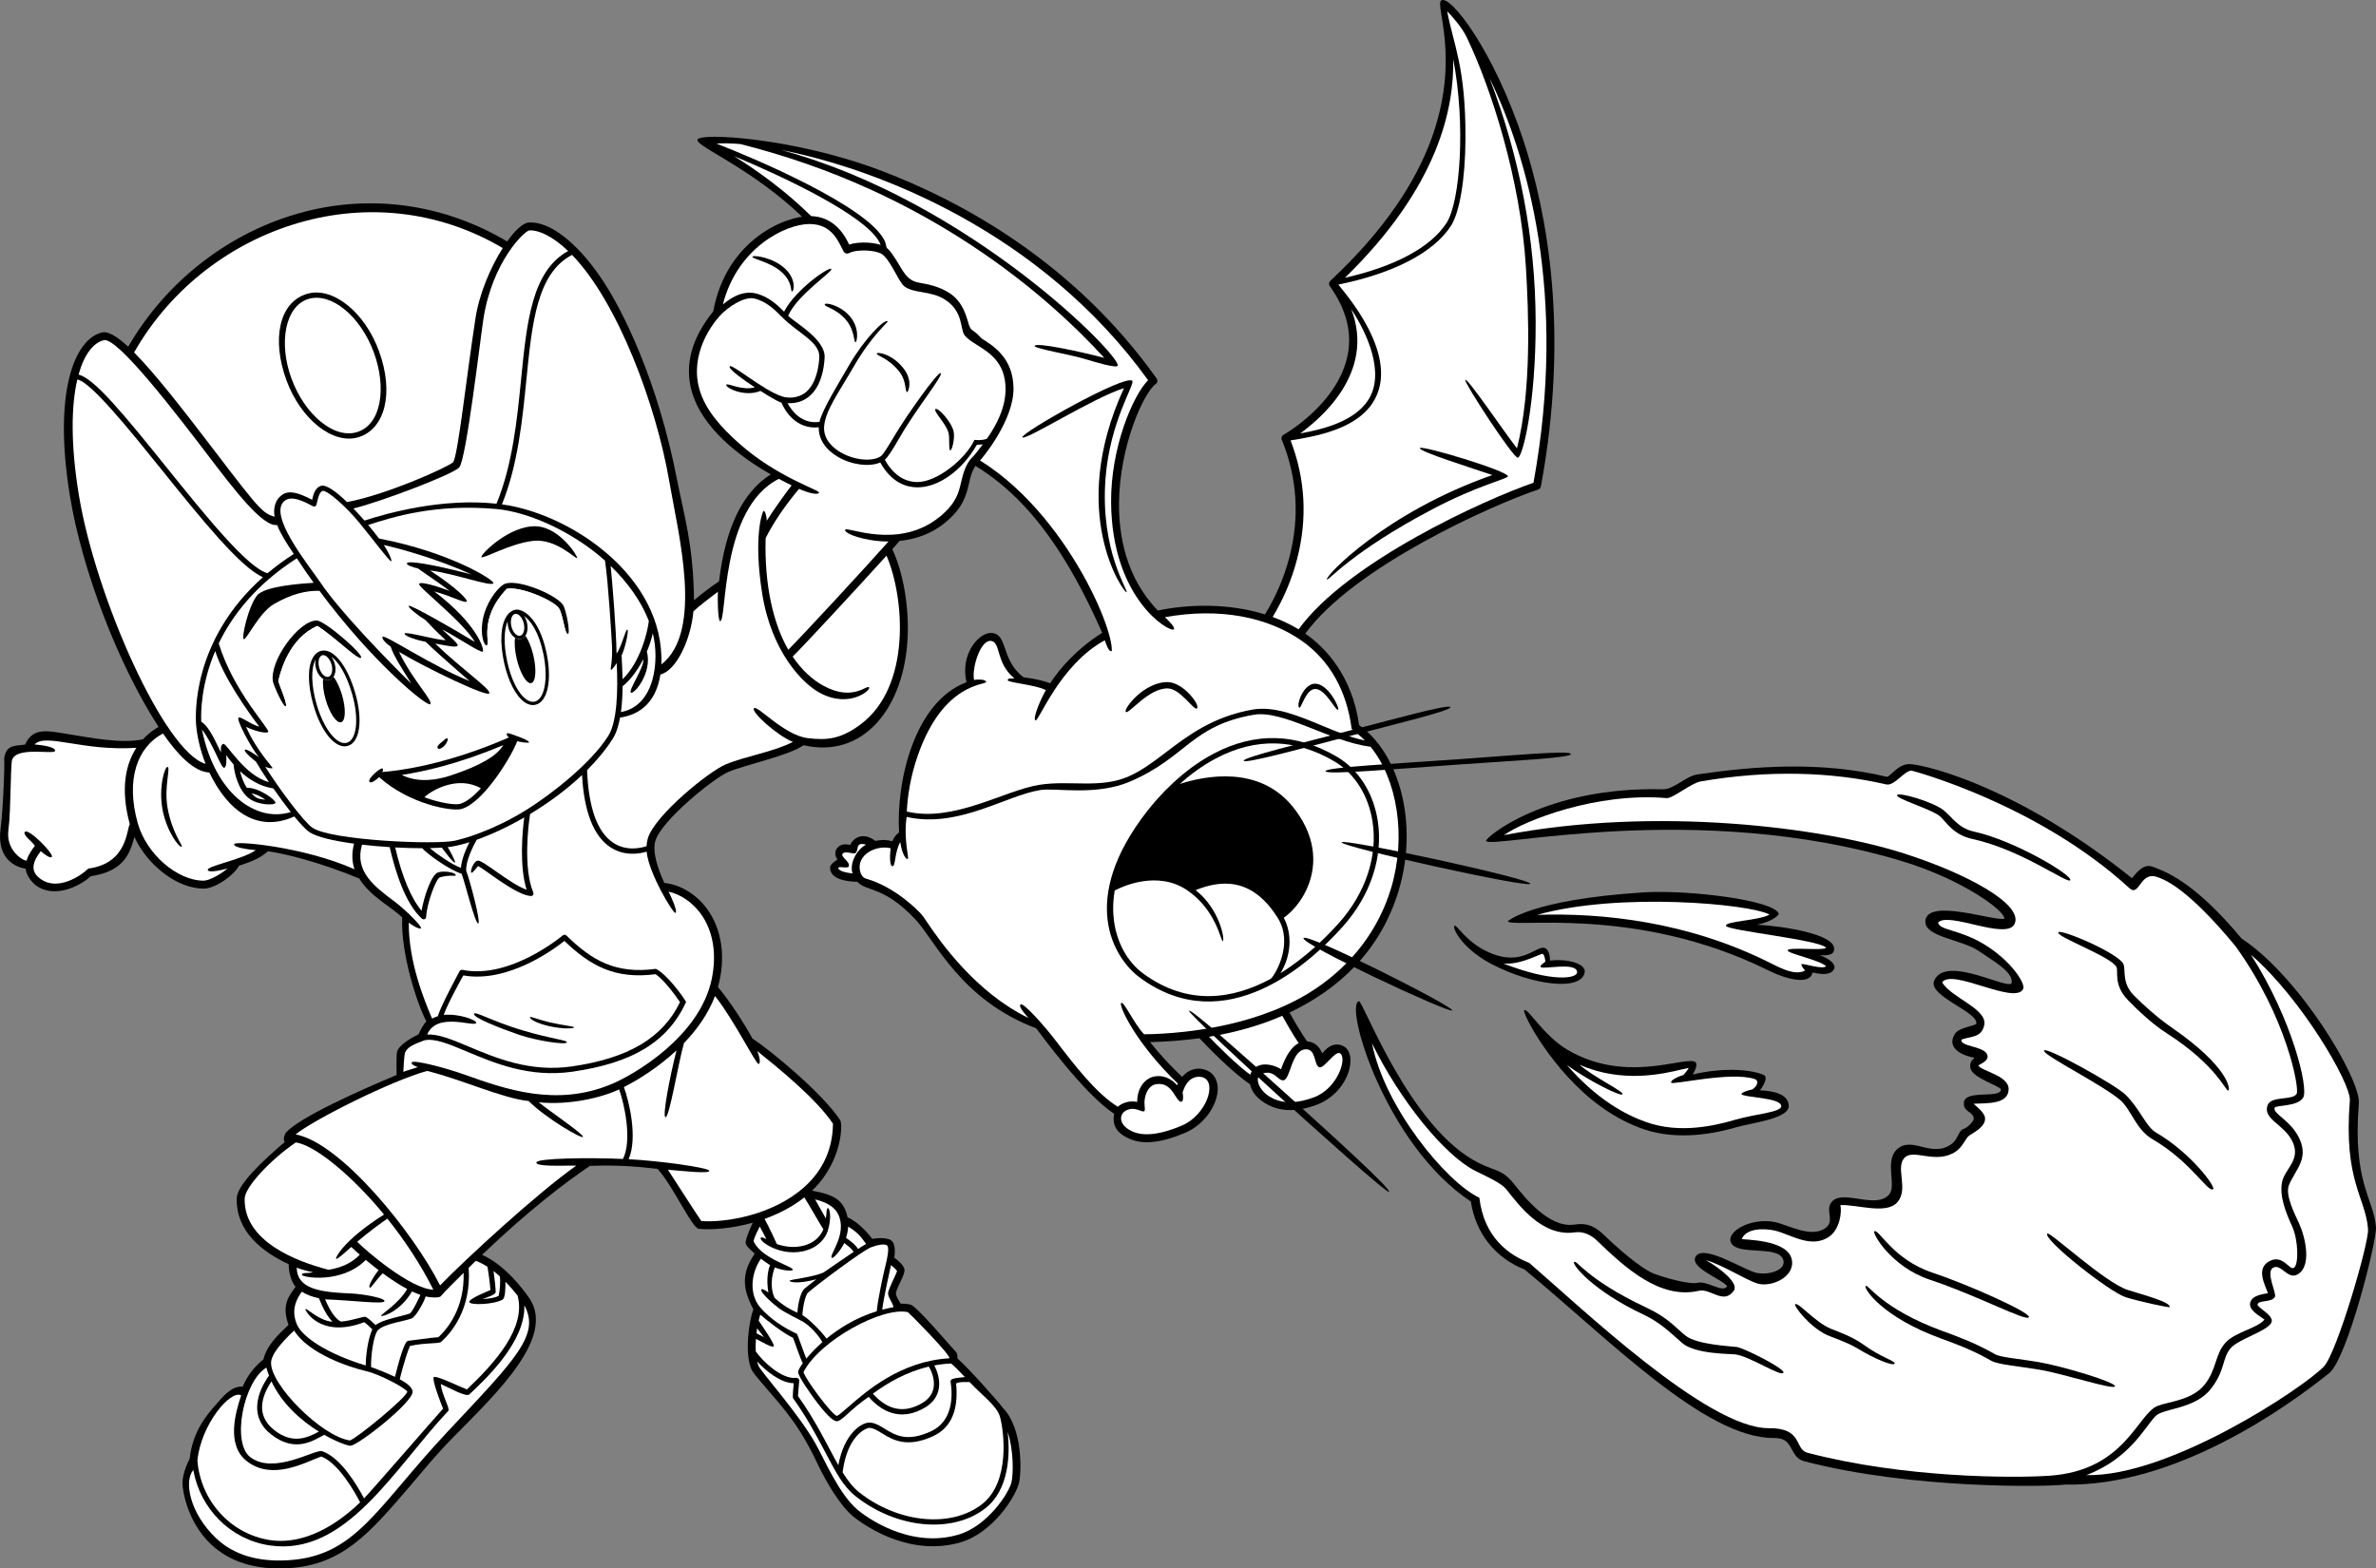 <?xml version="1.0" encoding="utf-8"?>
<!-- Generator: Adobe Illustrator 20.1.0, SVG Export Plug-In . SVG Version: 6.00 Build 0)  -->
<svg version="1.1" id="artwork" xmlns="http://www.w3.org/2000/svg" xmlns:xlink="http://www.w3.org/1999/xlink" x="0px" y="0px"
	 viewBox="0 0 728.796 481.148" style="enable-background:new 0 0 728.796 481.148;" xml:space="preserve">
<rect x="0" y="0" width="728.796" height="481.148" fill="#808080" stroke="none"/>
<g>
	<path d="M728.789,376.459c-0.668-8.813-7.22-13.5-5.255-37.975
		c0.601-7.488-18.187-38.885-35.962-50.567c-15.14-18.233-24.159-20.75-27.093-21.975
		c-2.477-1.035-4.484,0.809-6.522,3.466c-34.188-27.387-61.873-34.495-67.882-34.992
		c-3.688-0.305-5.907,3.53-7.279,3.892c-20.539-4.935-41.263-3.235-58.157-0.734
		c-3.688,0.546-7.131,4.643-10.675,4.556c-35.921-0.887-54.355,14.799-54.139,15.811
		c0.61,2.834,64.599-12.874,127.788,6.289c17.641,5.352,31.172,14.839,31.205,17.585
		c-3.066,0.903-23.656-6.468-24.248,0.706c-0.405,4.917,11.199,5.642,16.388,9.219
		c4.583,3.159,10.424,6.35,10.104,9.622c-0.156,3.062-20.252-8.875-23.798-0.503
		c-1.974,4.661,13.63,9.616,12.931,13.145c-0.223,0.758-5.257,1.056-6.565,3.152
		c-2.927,4.686,3.05,6.878,6.059,7.332c-0.9,0.666-1.704,1.722-1.238,3.375
		c0.832,2.954,9.324,5.375,9.294,6.371c-0.089,2.936-11.145-0.159-11.368,4.093
		c-0.153,2.892,2.923,2.592,3.044,4.893c0.029,0.542-1.741,2.718-3.217,3.14
		c-1.477,0.42-1.546,3.213-3.817,4.743c-6.195,4.172-11.997-2.854-16.603,1.557
		c-3.773,3.611,0.026,11.026-2.328,13.768c-3.896,4.539-13.678-1.374-17.279,1.923
		c-2.819,2.582,0.933,6.09-2.263,8.386c-4.355,3.126-11.206-0.883-15.375-1.811
		c-6.913-1.538-14.642,2.528-13.717,5.899c1.284,4.687,14.463,0.911,16.122,5.532
		c1.172,3.268-4.463,4.921-8.228,4.102c-3.765-0.819-16.779-9.333-18.726-4.74
		c-1.41,3.325,8.225,6.668,9.795,8.859c-0.73,1.008-1.795,0.831-4.546-0.202
		c-1.624-0.609-3.158-1.184-4.624-0.842c-1.798,0.42-7.469-0.753-12.913-2.668
		c-4.753-1.673-13.397-9.777-15.934-12.222c-4.144-3.994-7.335-3.13-9.332-2.932
		c-7.539,0.751-14.812-8.468-17.89-12.332c-3.759-4.718-5.477-3.924-10.805-6.541
		c-21.343-10.487-35.681-50.008-36.919-49.713c-4.575,1.089,8.031,44.001,34.338,61.471
		c1.468,9.69,7.418,17.246,16.479,20.845c25.423,20.957,55.375,51.862,76.421,51.676
		c3.648-0.032,4.487,1.522,5.55,3.491c0.782,1.446,1.668,3.085,3.72,3.622
		c32.956,8.622,74.46,7.899,80.115,7.186c33.904,0.601,67.896-23.677,80.949-34.155
		C720.022,416.75,729.098,380.527,728.789,376.459z"/>
	<path style="fill:#FFFFFF;" d="M554.444,445.666c-4.172-1.09-1.254-7.648-11.882-7.554
		c-18.797,0.165-57.824-37.236-73.499-50.703c-6.209-2.421-13.863-7.764-15.292-19.973
		c-10.299-4.883-29.169-27.967-32.922-47.36c8.534,17.438,22.308,34.503,31.801,39.168
		c3.698,1.817,7.895,3.716,9.421,5.631c3.791,4.759,10.91,14.621,21.017,13.165
		c1.152-0.167,3.884-0.236,6.759,2.535c8.536,8.224,19.307,18.179,31.274,15.384
		c3.56-0.832,7.631,4.44,10.718-0.062c1.567-2.287-4.252-6.898-8.563-9.332
		c4.97,1.382,12.268,6.121,15.861,7.186c4.045,1.2,11.434-1.909,10.493-7.23
		c-1.146-6.478-15.027-6.121-15.359-6.451c1.31-3.243,6.573-3.362,10.065-2.585
		c4.736,1.055,11.281,5.789,16.841,1.797c3.119-2.239,3.842-7.436,3.328-9.595
		c5.029-0.292,14.245,3.099,17.581-1.003c3.381-4.16-0.791-10.474,2.095-13.522
		c2.765-2.92,9.643,2.18,15.732-1.921c2.173-1.462,2.926-4.034,4.133-4.901
		c1.208-0.867,4.979-2.632,4.837-5.303c-0.091-1.706-2.644-3.632-3.524-4.444
		c4.268-0.207,10.617,0.21,10.755-4.402c0.131-4.298-8.36-5.545-9.291-7.359
		c1.427-0.8,3.581-1.814,2.585-3.57c-1.362-2.404-8.244-2.212-7.781-4.35
		c2.689-1.041,6.126-0.451,6.991-4.397c1.099-5.016-9.774-8.205-12.911-13.134
		c2.92-4.501,22.306,7.034,24.863,1.996c0.809-1.595-3.657-8.705-12.104-13.777
		c-7.463-4.481-13.582-4.207-14-6.574c3.113-3.56,21.166,5.668,23.502,0.333
		c2.584-5.907-14.218-15.238-34.007-21.568c-25.01-8.002-75.823-14.555-122.653-5.603
		c6.398-4.509,28.34-13.176,49.921-11.359c1.823,0.154,7.55-4.613,10.364-5.101
		c20.766-3.605,40.393-2.954,56.959,0.9c2.526,0.587,5.644-4.337,7.803-4.224
		c0.365,0.047,38.616,10.211,66.789,36.034c3.082,2.825,3.254-5.047,8.282-3.475
		c2.729,0.852,9.661,3.635,24.242,21.249c15.86,22.01,19.667,43.688,18.8,45.3
		c-1.178,2.188-7.887,0.519-8.944,3.573c-1.503,4.34,5.276,5.826,7.733,11.272
		c2.503,5.546-2.442,8.19-3.264,12.221c-0.892,4.369,1.159,9.401,3.11,13.686
		c1.873,4.114,2.088,11.886,0.428,12.698c-1.297,0.635-3.368-4.136-7.282-2.161
		c-4.455,2.249-1.493,7.278-0.603,9.89c-0.914,0.26-4.749,0.455-5.401,2.805
		c-0.529,1.899,1.295,3.279,4.349,5.299c-2.24,2.738-9.06,3.788-12.047,7.182
		c-3.128,3.555-2.632,8.073-6.247,12.688c-3.813,4.866-10.992,5.251-14.463,6.603
		c-6.233,2.428-9.919,19.852-33.212,21.429C617.188,453.472,583.947,453.386,554.444,445.666z"/>
	<path style="fill:#FFFFFF;" d="M712.853,419.145c-6.033,6.425-47.489,34-72.904,33.363
		c13.347-5.043,18.02-14.846,21.218-18.105c2.402-2.448,12.07-2.086,16.949-8.313
		c4.584-5.851,3.372-9.413,6.163-12.587c2.457-2.792,11.496-5.256,12.478-7.902
		c0.793-2.137-4.558-4.522-4.29-5.485c0.384-1.381,4.241-0.461,5.312-2.265
		c0.645-1.085-2.994-7.665-0.491-8.987c2.382-1.26,4.374,3.633,7.283,2.16
		c4.66-2.358,2.604-11.382,0.632-15.716c-1.267-2.783-4.393-8.778-3.091-11.819
		c2.075-4.844,6.017-7.942,3.247-14.082c-2.581-5.72-8.296-7.717-7.656-9.565
		c0.326-0.942,7.146-0.25,8.787-3.215c1.618-2.922-3.385-23.893-16.038-43.736
		c15.293,13.162,30.736,39.497,30.319,44.695c-1.986,24.726,4.843,29.677,5.585,39.449
		C726.681,381.291,716.794,414.947,712.853,419.145z"/>
	<path d="M605.522,255.115c-4.904-1.067-6.641-4.375-9.322-6.54
		c-3.201-2.583-13.948-5.745-14.31-4.639c-0.363,1.107,10.941,4.414,13.217,6.527
		c2.109,1.958,4.066,5.635,9.924,6.91c15.119,3.29,29.358,13.983,29.995,12.638
		C635.743,268.491,617.903,257.809,605.522,255.115z"/>
	<path d="M652.857,306.942c2.946,2.972,6.985,6.964,11.986,10.184
		c15.117,9.73,17.976,17.829,18.645,17.426c0.669-0.403,0.171-7.191-17.204-19.232
		c-4.832-3.348-8.936-7.127-11.787-10.004c-3.72-3.753-2.426-7.781-3.165-9.545
		c-1.392-3.318-19.469-11.013-19.989-9.743c-0.572,1.4,16.339,7.473,17.859,10.64
		C649.811,298.117,648.189,302.232,652.857,306.942z"/>
	<path d="M651.99,335.845c-3.132-3.085-24.394-14.887-25.01-13.582
		c-0.617,1.306,17.78,10.388,23.389,15.228c3.309,2.856,4.829,9.035,9.794,11.929
		c11.993,6.991,16.993,16.44,18.671,15.38c0.931-0.588-6.699-11.074-17.508-17.376
		C658.198,345.599,656.49,340.277,651.99,335.845z"/>
	<path d="M652.713,395.731c-7.113-2.244-24.087-18.151-24.752-17.319
		c-1.415,1.769,19.107,17.961,24.058,19.522c4.619,1.457,13.446,3.252,13.493,3.061
		C665.898,399.438,657.696,397.303,652.713,395.731z"/>
	<path d="M591.946,392.568c14.741,4.901,29.762,13.01,30.393,11.492
		c0.582-1.402-18.647-10.022-29.663-13.685c-12.051-4.006-16.482-13.592-17.754-12.653
		C574.201,378.255,580.05,388.612,591.946,392.568z"/>
	<path d="M648.732,425.267c0.359-1.214-15.999-6.173-23.547-7.455
		c-5.609-0.954-11.543-1.409-13.22-2.371c-5.982-3.432-11.278-5.359-15.949-7.062
		c-18.927-6.895-23.064-14.618-23.757-13.894c-0.71,0.744,5.077,9.548,22.966,16.064
		c4.809,1.752,9.782,3.562,15.589,6.896c2.035,1.168,8.571,1.68,14.891,2.753
		C633.145,421.462,648.371,426.48,648.732,425.267z"/>
	<path d="M571.607,412.499c-3.524-2.592-8.81-4.358-10.104-4.918
		c-5.04-2.18-9.971-8.304-10.889-7.46c-0.458,0.421,4.277,6.814,9.705,9.376
		c1.256,0.593,6.46,2.329,9.483,4.186c5.043,3.1,11.039,5.574,11.339,4.599
		C581.391,417.477,576.869,416.371,571.607,412.499z"/>
	<path d="M532.714,413.203c-1.536-0.219-12.24-0.668-15.704-3.475
		c-3.464-2.808-5.276-5.419-12.056-8.622c-18.569-8.764-21.354-14.879-22.148-13.941
		c-0.622,0.737,5.698,8.73,21.162,16.031c5.307,2.504,8.018,5.303,12.015,8.786
		c3.996,3.485,14.857,3.287,16.403,3.51c4.421,0.633,14.095,7.031,14.653,5.589
		C547.528,419.822,534.924,413.522,532.714,413.203z"/>
	<path d="M456.746,292.176c-7.079-3.137-9.822-8.542-10.588-8.198
		c-0.838,0.374,1.983,6.917,11.605,11.891c12.47,6.446,27.625,8.337,28.327,2.23
		c0.275-2.385-5.136-4.117-10.669-3.411c0.037-0.491-0.045-3.152-1.482-3.83
		C471.384,289.653,467.186,296.803,456.746,292.176z"/>
	<path style="fill:#FFFFFF;" d="M473.242,292.625c0.492,0.312,0.728,1.747,0.777,2.35
		c-0.412,0.444-1.828,1.167-1.428,1.675c0.67,0.853,10.637-1.625,11.156,1.414
		c0.372,2.168-7.569,3.406-22.638-2.517C466.301,296.172,472.751,292.315,473.242,292.625z"/>
	<path d="M545.604,280.281c-1.496-4.173-27.947-7.396-41.458-6.533
		c-34.989,2.238-41.616,8.975-41.636,8.776c0.252,2.524,38.837-5.176,79.744,15.09
		c6.174,3.06,13.014,4.528,13.714,0.696c3.756,0.922,5.993,0.522,6.651-1.208
		c0.525-1.377-1.509-3.02-4.431-4.08c3.962,0.301,4.546-0.893,4.367-2.289
		c-0.533-4.13-14.722-6.544-23.605-7.083C543.238,282.907,545.755,280.702,545.604,280.281z"/>
	<path style="fill:#FFFFFF;" d="M560.133,290.756c-1.066,0.939-11.511-0.301-11.79,0.74
		c-0.265,0.996,9.697,2.925,11.789,4.917c-1.152,1.112-7.264-1.034-7.557-0.636
		c-0.293,0.399,1.057,1.879,1.092,1.967c-2.952,1.515-6.886-0.433-10.373-2.193
		c-25.741-12.987-52.081-15.54-71.762-14.909c24.826-7.007,65.12-3.405,71.22-0.092
		c-2.983,1.844-13.712,2.012-13.335,3.466C529.794,285.473,558.37,288.311,560.133,290.756z"
		/>
	<path d="M490.956,339.426c4.905,3.542,9.442,5.688,13.251,6.983
		c10.671,3.628,22.123,1.23,28.553-0.657c4.448-1.306,16.072-2.545,15.913-6.553
		c-0.146-3.657-4.76-4.538-8.897-4.739c0.739-0.73,2.852-4.032,1.153-4.737
		c-5.607-2.327-15.771-1.701-21.729-0.07c0.357-0.639,2.191-3.718,0.28-4.086
		c-4.584-0.886-21.424,6.537-38.592-3.467c-7.424-4.326-12.23-12.971-13.332-12.214
		C466.656,310.503,476.129,328.719,490.956,339.426z"/>
	<path style="fill:#FFFFFF;" d="M515.882,328.057c0.747-0.177,1.559-0.37,2.079-0.461
		c-0.153,0.433-0.69,1.162-1.602,2.176c-1.041,0.252-4.112,1.538-3.749,2.348
		c0.363,0.809,18.259-3.504,25.546-1.128c1.577,0.514,0.839,2.322-0.775,3.26
		c-1.368,0.183-3.434,1.04-3.206,1.4c0.67,1.062,12.083,1.001,12.189,3.638
		c0.078,1.95-7.782,2.378-14.07,4.199c-6.288,1.822-16.972,4.396-27.345,0.732
		c-6.486-2.29-15.262-7.051-24.323-17.508c6.541,4.766,16.56,9.799,17.058,8.97
		c0.498-0.829-8.939-5.292-13.184-9.057C497.615,332.4,510.173,329.417,515.882,328.057z"/>
</g>
<g>
	<path d="M467.224,42.905c-9.112-27.642-22.429-44.63-25.153-42.766
		c-2.041,1.396,6.131,17.933-3.194,42.945c-4.652,12.476-13.755,27.135-30.84,43.077
		c-0.447,0.416-0.515,1.1-0.158,1.596c5.306,7.394,7.072,14.878,5.25,22.246
		c-3.563,14.416-19.231,23.267-19.386,23.344c-0.568,0.285-0.822,0.958-0.581,1.546
		c4.738,11.601,5.529,23.708,2.351,35.986c-1.587,6.13-4.112,12.044-7.508,17.595
		c-11.203-3.476-23.445-3.162-32.853-1.188c-9.913-10.203-12.03-23.343-11.915-33.13
		c0.203-17.377,7.509-33.644,11.262-36.355c0.541-0.392,0.666-1.145,0.279-1.689
		c-25.449-35.81-59.963-54.422-84.436-63.73c-26.588-10.112-55.874-11.816-56.415-9.522
		c-0.738,3.135,37.601,16.003,53.213,54.033c0.164,0.397,0.526,0.68,0.953,0.74
		c4.128,0.59,15.073,2.516,22.41,11.883c7.74,9.881-5.753,26.752-4.215,27.297
		c21.599,7.661,37.266,24.328,51.78,57.307c-7.533,4.751-12.85,10.686-15.97,15.486
		c-2.157-0.888-5.33-1.459-8.146-1.844c-7.17-5.358-4.63-13.694-10.137-13.59
		c-3.753,0.071-9.36,6.632-7.361,15.11c-15.976,5.948-21.643,30.461-20.677,46.068
		c-0.975,0.69-1.635,1.649-2.082,2.696c-1.664-0.473-3.459-0.501-5.201-0.084
		c-2.479-1.93-4.45-1.534-5.428-1.103c-1.02,0.45-1.847,1.325-2.287,2.343
		c-1.351-0.322-3.076-0.409-4.113,1.108c-0.815,1.19-0.408,2.42,0.197,3.45
		c-0.419,0.072-2.176,1.427-2.228,2.142c-0.154,2.109,1.308,4.387,8.338,4.608
		c2.872,3.117,8.02,1.132,17.842,11.568c5.928,6.298,13.858,24.669,37.013,33.368
		c1.247,1.576,14.607,20.117,23.928,26.228c-0.855,4.253,1.666,6.445,5.06,7.826
		c4.083,1.664,9.702,0.991,16.699-2.001c6.419-2.744,10.125-9.144,10.001-13.747
		c-0.074-2.689-1.404-4.702-3.65-5.521c-2.94-1.072-5.648,0.119-7.253,2.105
		c-1.909-1.745-5.949-5.736-9.846-10.659c5.277-0.129,10.327-0.527,15.144-1.191
		c2.213,2.38,10.4,10.82,15.493,14.09c0.475,2.072,1.87,4.477,5.732,6.446
		c2.819,1.437,7.684,2.575,14.85-0.169c6.385-2.444,9.983-8.403,10.236-13.027
		c0.129-2.353-0.651-4.143-2.141-4.909c-1.632-0.84-3.977-0.994-6.511,2.229
		c-0.8-2.004-2.315-3.545-4.597-3.681c-1.421-1.818-4.193-6.598-5.442-8.859
		c15.016-7.101,27.889-18.877,33.472-37.39c2.972-9.854,3.266-20.528,0.827-30.057
		c-2.332-9.113-6.924-16.44-12.953-20.719c-2.135-15.304-10.528-23.954-16.506-28.066
		c14.856-20.49,57.396-39.523,71.452-44.21c0.419-0.139,0.73-0.496,0.811-0.931
		C481.455,101.675,474.561,65.161,467.224,42.905z"/>
	<g>
		<path style="fill:#FFFFFF;" d="M445.746,18.106c3.854,19.99,2.171,43.786-2.063,50.314
			c-4.814,7.423-15.811,13.333-31.136,16.789C441.219,57.247,446.057,33.243,445.746,18.106z"/>
		<path style="fill:#FFFFFF;" d="M414.486,94.873c4.936,7.435,10.521,19.845,5.102,27.974
			c-4.262,6.392-13.526,8.81-20.763,10.112C404.296,128.961,422.105,114.679,414.486,94.873z"
			/>
		<path style="fill:#FFFFFF;" d="M225.167,47.913c14.332,5.94,40.456,18.117,44.666,26.538
			c1.427,2.854,1.171,14.569-1.214,19.746C258.972,72.317,239.849,57.022,225.167,47.913z"/>
		<path style="fill:#FFFFFF;" d="M292.329,107.916c-5.979-6.834-13.366-10.057-18.7-11.571
			c8.424,0.741,25,3.542,27.138,10.385c2.065,6.609-3.173,15.736-8.109,22.211
			C295.342,122.481,297.345,113.648,292.329,107.916z"/>
		<path style="fill:#FFFFFF;" d="M257.066,266.202c0.688-0.529,2.935,0.28,3.239-0.378
			c0.715-1.547-3.094-3.179-1.637-4.142c0.939-0.621,3.116,0.396,3.673,0.042
			c1.274-0.811-0.244-3.574,3.284-2.628c-3.066,1.758-5.064,5.823-4.129,8.855
			C259.466,267.667,257.333,267.295,257.066,266.202z"/>
		<path style="fill:#FFFFFF;" d="M369.029,330.515c4.391,1.601,0.921,11.59-6.475,14.751
			c-7.945,3.397-12.448,2.954-14.828,1.985c-4.702-1.915-4.465-5.225-2.681-6.376
			c3-1.934,5.372,0.723,5.975-0.08c0.417-0.557-0.245-1.835,0.16-3.928
			c0.49-2.53,1.791-3.961,3.27-4.245c5.36-1.031,6.092,5.589,7.966,5.336
			c0.671-0.09,0.488-2.429,0.307-2.746C364.355,329.697,367.924,330.113,369.029,330.515z"/>
		<path style="fill:#FFFFFF;" d="M404.736,327.416c1.35,0.404,4.78-5.083,6.23-4.337
			c2.395,1.232-0.523,10.701-7.852,13.506c-5.012,1.92-9.466,2.015-12.878,0.274
			c-4.503-2.296-5.385-6.552-3.461-7.36c4.06-1.705,5.162,2.113,6.861,1.907
			c2.255-0.272,2.425-9.256,6.797-9.514C403.849,321.691,402.905,326.867,404.736,327.416z"/>
		<path style="fill:#FFFFFF;" d="M398.354,319.994c-2.124,1.056-3.915,3.707-5.425,8.014
			c-3.04-1.923-8-2.505-9.452,1.673c-4.144-3.03-9.853-8.735-12.641-11.635
			c8.214-1.344,15.72-3.491,22.478-6.434C394.36,313.506,396.676,317.562,398.354,319.994z"
			/>
		<path style="fill:#FFFFFF;" d="M426.675,272.516c-3.758,12.459-11.712,23.071-23.003,30.689
			c-16.209,10.936-38.251,13.89-52.738,14.077c-3.236-3.393-6.159-10.208-7.036-9.601
			c-0.878,0.607,4.42,12.307,17.387,24.729c-0.082,0.161-0.158,0.317-0.23,0.471
			c-1.988-2.197-4.444-3.148-7.064-2.645c-2.21,0.426-5.164,2.824-5.185,7.788
			c-2.552-0.564-4.98,0.538-5.918,1.498c-6.655-4.075-13.339-12.806-19.265-20.549
			c-3.188-4.165-9.701-11.528-10.579-10.854c-0.878,0.675,1.975,3.631,2.451,4.168
			c-16.13-7.762-27.098-23.397-31.011-29.217c-0.929-1.382-1.49-2.216-1.904-2.656
			c-0.336-0.357-7.45-8.16-16.931-10.877c-1.885-0.54-2.341-3.396-1.71-5.161
			c1.258-3.521,6.189-5.012,9.272-4.141c-0.229,1.251-0.48,5.431,0.533,5.481
			c1.013,0.051,0.589-4.172,2.393-7.418c0.56,3.793,1.766,5.379,2.297,5.202
			c0.532-0.177-1.339-5.78-0.35-12.902c15.811,3.585,30.421-6.571,40.998-8.241
			c4.882-0.77,17.095,1.929,27.736-2.689c17.146-7.44,18.629-17.054,37.685-20.398
			c9.093-1.595,23.434,8.237,35.895,9.811C428.63,239.184,431.449,256.684,426.675,272.516z"/>
		<path style="fill:#FFFFFF;" d="M414.596,223.588c0.936,0.792,2.736,2.212,4.072,3.567
			c-4.285-0.865-8.802-2.746-13.199-4.577c-7.169-2.985-14.583-6.074-21.246-4.904
			c-12.154,2.132-19.84,7.971-26.62,13.122c-3.83,2.909-7.447,5.657-11.431,7.385
			c-8.833,3.833-17.936,1.09-27.344,2.576c-10.824,1.709-26.223,11.611-40.683,8.194
			c0.244-4.891,1.145-10.782,3.347-17.121c7.925-22.805,21.161-21.564,20.981-22.667
			c-0.146-0.905-3.061-0.732-3.69-0.584c-0.758-3.408,1.834-12.181,5.075-11.978
			c3.239,0.203,1.408,6.759,7.329,11.534c-0.598,0.034-2.008-0.247-2.108,0.512
			c-0.102,0.759,8.695,1.405,11.723,3.058c-1.58,2.706-4.151,8.731-3.19,9.288
			c0.962,0.557,7.393-17.064,21.263-24.577c0.276,0.732,1.175,3.809,2.154,3.285
			c0.355-9.143-19.478-52.727-51.478-63.727c5.078-4.981,15.979-19.431,12.762-29.727
			c-2.953-9.45-25.964-11.523-32.075-11.704c2.497-5.862,2.634-17.635,1.044-20.816
			c-5.301-10.603-40.645-25.483-51.531-29.681c1.883-0.139,4.357-0.101,7.324,0.146
			c57.924,14.527,94.424,46.765,111.637,65.593c-6.72-1.773-21.33-4.99-21.37-3.613
			c-0.021,0.726,11.026,2.653,14.773,3.767c3.746,1.114,10.257,3.109,10.712,2.246
			c1.373-2.608-45.264-50.547-103.199-66.167c29.515,5.815,79.668,25.038,112.527,70.614
			c-4.715,4.761-11.487,20.766-11.351,37.497c0.243,29.762,17.979,39.942,19.214,38.955
			c0.675-0.54-1.934-3.044-2.72-3.742c16.754-3.047,31.634-0.065,42.061,7.285
			C407.928,202.667,413.088,211.94,414.596,223.588z"/>
		<path style="fill:#FFFFFF;" d="M470.366,148.094c-14.93,5.131-57.111,24.267-72.04,44.962
			c-2.532-1.529-5.207-2.777-7.964-3.782c3.378-5.62,5.9-11.596,7.502-17.786
			c3.21-12.399,2.534-24.635-2.006-36.387c7.698-1.224,19.763-3.384,25.077-11.355
			c9.552-14.328-9.332-34.834-10.424-36.446c16.985-3.456,29.235-9.833,34.531-17.998
			c2.691-4.148,4.402-14.406,4.466-26.77c0.111-22.02-3.704-28.807-5.606-39.079
			c1.356,1.388,4.495,4.881,5.936,7.873c7.528,15.641,16.596,43.709,18.216,70.791
			c0.828,13.844,1.78,37.478-2.746,55.417c-4.395-5.633-15.119-21.621-15.879-21.013
			c-0.59,0.471,14.627,23.933,16.131,23.881c1.468-0.051,5.555-16.394,5.474-41.725
			c-0.08-25.286-4.831-50.335-14.14-74.698C468.427,47.707,480.938,90.222,470.366,148.094z"
			/>
		<path d="M358.317,209.258c-7.329-0.239-13.863,8.316-12.986,9.144
			c0.881,0.831,6.995-7.415,12.933-7.222c3.748,0.123,7.882,6.689,8.818,6.18
			C368.432,216.624,363.143,209.415,358.317,209.258z"/>
		<path d="M398.6,217.118c0.505,0.158,1.914-5.441,4.589-5.753
			c3.284-0.383,6.497,6.869,7.255,6.352c0.6-0.41-3.191-8.457-7.442-7.962
			C399.527,210.161,397.428,216.752,398.6,217.118z"/>
		<path d="M410.086,232.15c-12.43-7.316-25.158-7.638-37.832-0.954
			c-9.766,5.149-16.924,13.21-20.322,17.556c-21.4,27.373-10.296,45.27-2.271,51.169
			c26.29,19.331,52.284-4.544,62.239-15.706c8.529-9.562,12.428-21.393,10.696-32.459
			C421.255,243.187,416.695,236.041,410.086,232.15z"/>
		<path style="fill:#FFFFFF;" d="M350.62,298.616c-4.743-3.487-7.989-9.315-8.907-15.989
			c-0.355-2.585-0.415-5.761,0.203-9.453c2.211-1.189,13.098-6.272,22.211-0.096
			c9.113,6.176,10.369,16.024,10.976,15.619c0.608-0.405-0.896-9.762-8.37-15.641
			c7.239-2.911,17.149-4.427,25.244,8.617c4.705,7.58-0.482,16.863-2.131,18.544
			C378.532,306.355,364.581,308.881,350.62,298.616z"/>
		<path style="fill:#FFFFFF;" d="M410.691,283.137c-3.843,4.31-10.146,10.573-17.93,15.389
			c3.271-5.259,3.716-11.953,1.009-16.982c6.289-4.36,15.163-18.367,2.974-33.807
			c-10.468-13.26-27.497-9.649-34.871-7.244c3.141-2.807,6.885-5.622,11.136-7.864
			c12.144-6.404,24.342-6.095,36.256,0.918c6.189,3.643,10.465,10.371,11.73,18.459
			C422.652,262.591,418.896,273.938,410.691,283.137z"/>
		<path d="M345.537,181.676c0.777-0.333-8.13-12.508-6.442-34.879
			c1.336-17.699,9.261-29.189,8.19-30.003c-2.529-1.922-34.384,16.143-33.676,17.358
			c0.709,1.214,21.827-12.208,31.146-15.082C327.121,157.421,344.828,181.979,345.537,181.676z"
			/>
		<path d="M435.523,137.461c-0.405,1.013,15.839,6.077,22.238,8.265
			c-32.771,11.47-51.365,31.022-50.758,32.034c0.353,0.588,7.557-8.505,32.513-21.621
			c13.871-7.29,22.917-9.256,23.01-10.005C462.728,144.514,435.927,136.448,435.523,137.461z"/>
	</g>
	<path d="M414.861,225.558c13.953-3.639,30.43-7.62,30.025-8.632
		c-0.405-1.013-16.476,3.425-30.433,7.065c-15.186,3.959-33.275,8.37-32.971,9.383
		C381.785,234.387,399.667,229.52,414.861,225.558z"/>
	<path d="M447.39,234.529c16.135-1.146,34.646-2.016,34.443-3.231
		c-0.202-1.215-18.419,0.469-34.558,1.614c-18.867,1.339-40.599,2.438-40.701,3.654
		C406.473,237.782,428.514,235.868,447.39,234.529z"/>
	<path d="M469.394,271.093c0.202-1.519-57.472-14.017-57.878-12.7
		C411.111,259.709,469.191,272.611,469.394,271.093z"/>
	<path d="M445.436,309.951c0.607-1.114-44.69-23.996-45.602-22.173
		C398.923,289.599,444.828,311.064,445.436,309.951z"/>
	<path d="M392.716,336.663c9.619,8.707,32.804,29.597,33.354,28.962
		c0.688-0.793-15.761-15.847-31.798-30.274c-14.654-13.183-28.966-25.914-29.545-25.286
		C364.274,310.557,383.098,327.956,392.716,336.663z"/>
</g>
<g>
	<g>
		<path d="M307.688,431.967c-1.658-2.248-10.815-12.476-14.031-15.268
			c0.048-0.804,0.003-1.542-0.535-2.08c-1.998-2.111-11.823-13.783-13.77-14.383
			c-0.781-0.239-2.079-0.345-3.095-0.32c-0.433-0.782-1.616-2.448-1.432-3.353
			c0.42-2.065,2.929-5.708,2.59-7.197c-0.338-1.489-2.226-2.907-3.108-3.546
			c0.226-1.476,0.463-4.481-1.118-5.431c-1.208-0.724-3.967-0.673-5.653-0.351
			c-1.302-1.769-4.419-5.291-7.556-6.587c-1.156-5.423-4.263-7.002-10.913-8.19
			c9.369-8.93,9.382-20.5,8.678-21.584c-5.366-8.256-21.575-21.636-26.941-25.073
			c-2.442-4.524-7.088-11.685-10.587-15.812c2.501-9.003,1.251-17.773-3.419-24.076
			c-3.294-4.448-8.153-7.375-13.021-7.86c-1.982-4.324-3.765-9.532-2.743-12.938
			c1.895-6.319,17.97-19.29,22.45-21.156c5.412-2.255,18.539-4.97,22.988-8.16
			c18.186,4.217,30.848-11.184,31.927-32.976c0.472-9.529-1.37-20.072-4.704-27.15
			c0.976-1.095,1.736-1.965,2.223-2.541c4.619-0.477,9.584-2.003,13.935-5.572
			c5.623-4.613,6.532-8.496,7.334-11.921c0.544-2.325,1.014-4.741,3.146-6.873
			c1.067-1.067,10.68-12.71,10.542-22.507c-0.13-9.187-5.997-12.865-9.879-15.298
			c-2.042-1.28-3.354-2.469-3.95-4.586c-0.758-2.684-1.902-6.741-5.814-9.279
			c-3.215-2.085-6.68-2.708-9.21-3.162c-2.462-0.441-3.824-1.421-5.822-4.802
			c-1.95-3.298-3.339-5.519-4.826-6.306c-2.412-1.277-7.52-1.689-10.917-0.608
			c-1.21-2.602-4.443-8.738-12.124-8.738c-7.61,0-25.543,7.378-29.566,29.251
			c-6.561,8.117-8.803,16.272-6.657,24.245c3.093,11.494,14.773,20.288,24.305,25.747
			c-8.602,5.386-13.917,16.387-15.854,32.794c-3.174,2.141-5.378,3.917-7.68,5.826
			c-0.213-17.231-3.124-26.251-5.188-36.89c-5.889-30.357-16.647-52.237-23.454-62.176
			c-7.459-10.891-15.685-17.184-22.006-16.832c-1.762,0.097-4.202,2.351-6.677,5.822
			c-18.841-11.197-40.935-14.667-62.368-9.054c-22.664,5.936-42.211,21.212-53.862,41.349
			c-3.493-3.235-6.227-4.841-8.092-4.374c-8.47,2.117-14.996,18.497-9.759,50.318
			c3.744,22.753,14.833,51.642,27.16,70.671c-1.19,0.665-3.003,1.874-4.782,3.814
			c-6.577,1.421-16.413-0.536-22.161-1.463c-7.325-1.182-11.493-2.36-14.029,3.101
			c-4.052,0.394-6.003,0.325-6.485,4.981c0.404-3.905-0.041,13.675-1.011,20.878
			c-1.135,8.435,3.808,11.64,7.686,12.181c0.122,1.854,1.845,4.217,3.28,5.225
			c6.079,4.266,14.11-0.445,16.708-2.9c10.215-1.543,11.965-6.93,13.393-12.031
			c4.029,8.768,13.174,15.83,21.229,15.83c3.803,0,9.606-4.44,10.818-6.999
			c4.428-1.448,6.709-2.515,8.909-4.463c5.438,0.79,15.735,3.308,28.02,8.366
			c3.106,5.344,10.325,9.042,13.159,11.941c-0.498,11.038,4.591,26.614,7.428,31.909
			c-0.745,0.608-1.943,2.767-2.404,3.929c-2.042,0.991-6.114,3.279-6.604,5.4
			c-0.288,1.246-0.131,6.618-0.14,7.087c-10.973,4.6-29.551,12.844-33.92,17.642
			c-0.269,0.268-1.065,1.97-0.405,2.924c-6.507,5.588-14.596,13.023-14.708,17.264
			c-0.263,10.013,7.573,16.337,15.955,20.228c-0.094,2.085,0.705,5.397,2.097,6.914
			c-1.922,2.707-4.449,5.437-2.164,11.688c-3.146,2.94-6.743,6.376-7.691,10.573
			c-2.138,1.683-4.721,4.457-6.386,8.356c-3.512-0.2-6.051,3.058-8.388,5.746
			c-2.62,3.012-6.978,8.035-7.867,16.411c-0.837,1.505-2.206,4.909-2.206,7.433
			c0,2.224,1.482,11.929,8.731,18.773c5.771,5.449,13.743,7.923,23.693,7.352
			c16.586-0.952,24.886-10.635,37.451-25.29c3.838-4.478,7.569-9.208,13.322-15.028
			c13.81-13.972,31.062-30.555,23.278-42.387c-1.683-2.474-7.371-10.219-14.574-13.431
			c14.309-13.682,25.575-22.23,33.053-27.261c0.013-0.009,0.023-0.022,0.036-0.03
			c8.636-0.278,14.39,0.168,20.745,0.946c0.005,0.006,0.009,0.012,0.014,0.018
			c-0.001-0.001,0,0.001-0.001,0c4.91,5.413,10.485,18.149,12.659,18.356
			c3.929,0.374,10.071-0.077,16.531-1.889c-0.886,1.843-2.199,5.079-2.199,6.094
			c0,1.016,1.392,2.159,2.798,3.391c-4.051,5.906-3.881,10.665-0.415,17.097
			c-1.249,3.142-2.786,13.054-0.671,18.278c0.364,0.899,1.399,2.13,3.517,4.607
			c7.038,8.229,11.215,12.604,16.979,24.808c2.302,4.874,6.657,12.408,10.652,15.737
			c1.613,1.345,16.252,12.993,33.141,8.017c9.93-2.926,17.053-14.264,17.907-18.457
			C313.368,450.918,313.617,438.146,307.688,431.967z"/>
		<path style="fill:#FFFFFF;" d="M189.164,203.419c-0.113,0.144-1.425,2.203-1.749,2.056
			c-0.324-0.146,0.532-2.532,0.307-7.271c-0.134-2.843-1.135-19.586-2.148-26.22
			c-9.232-8.312-22.809-14.892-33.337-15.838c-18.817-1.692-31.942,2.522-39.306,4.886
			c1.173,1.398,2.301,2.81,3.336,4.171c21.902,4.204,35.513,12.817,35.066,13.711
			c-0.595,1.19-12.235-3.062-19.414-3.915c7.889,5.17,11.741,9.002,11.199,9.543
			c-0.568,0.569-4.177-1.503-9.931-3.13c13.215,10.026,15.497,17.932,14.888,18.473
			c-0.609,0.542-8.342-4.768-12.49-6.801c1.521,1.476,5.117,4.307,4.778,4.984
			c-0.339,0.676-3.634-0.068-5.757-0.443c-0.371-0.066-0.746-0.133-1.123-0.199
			c8.398,8.073,17.136,13.973,16.595,15.259c-0.542,1.286-19.055-7.568-27.694-12.719
			c4.346,8.982,10.467,14.889,9.587,16.039c-0.771,1.008-17.515-12.52-33.969-34.753
			c-3.959-0.131-8.467,0.869-13.983,4.056c-4.569,2.64-8.427,11.067-9.239,10.763
			c-0.812-0.305,1.421-10.153,4.061-13.402c2.396-2.948,13.821-3.639,17.356-3.893
			c-1.734-2.415-3.457-4.923-5.152-7.521c-12.589,8.098-19.824,17.544-23.955,26.11
			c4.459,14.713,15.724,26.284,15.183,27.13c-0.474,0.741-4.785-0.446-6.79-1.527
			c3.27,7.515,8.289,12.364,8.088,12.654c-0.201,0.292-1.877-0.257-2.213-0.395
			c4.086,6.488,11.755,16.852,14.456,18.688c5.735,3.9,37.968,5.338,43.895,3.943
			c5.94-1.398,14.282-4.702,21.998-9.575c7.716-4.874,19.552-14.133,24.883-22.559
			C189.296,221.448,189.593,211.863,189.164,203.419z"/>
		<path style="fill:#FFFFFF;" d="M87.68,347.454c0.014-0.016,0.031-0.032,0.046-0.048h0
			C87.711,347.422,87.695,347.438,87.68,347.454z"/>
		<path style="fill:#FFFFFF;" d="M306.708,434.564c1.252,4.434,3.241,20.029-5.473,26.847
			c-9.457,7.397-25.641,5.857-37.647-3.586c-1.918-1.509-3.541-3.603-5.135-6.161
			c1.407-11.316,7.232-13.683,8.257-13.644c1.193,0.046,2.391,0.784,3.778,1.637
			c3.214,1.979,7.618,4.688,15.819,0.859c5.423-2.529,7.759-7.956,6.96-16.118
			c1.175-0.626,2.594-0.358,4.138-0.441C301.122,427.945,305.768,431.24,306.708,434.564z"/>
		<path style="fill:#FFFFFF;" d="M295.972,422.432c-1.409,0.116-3.296,0.326-3.94,0.647
			c-0.303,0.151-0.501,0.457-0.445,0.809c0.761,4.789,0.462,12.156-5.966,15.157
			c-7.409,3.456-11.06,1.21-14.282-0.772c-1.516-0.932-2.947-1.813-4.566-1.876
			c-2.381-0.092-7.795,3.146-9.626,13.071c-3.018-5.297-6.583-13.116-12.385-21.223
			c0.037-0.495,0.349-4.141,0.385-4.727c0.042-0.653-0.707-0.886-0.922-0.854
			c-4.446,0.618-10.566-5.383-12.41-8.104c-0.067-1.259-0.035-2.566,0.061-3.836
			c1.442,0.674,4.945,2.846,5.453,2.287c0.507-0.559-4.051-6.966-4.621-7.9
			c0.179-0.788,0.357-1.415,0.506-1.823c2.29,2.013,7.066,5.704,10.043,7.122
			c0.316,0.686,2.208,6.42,2.986,7.77c-0.919,1.273-1.433,2.257-1.433,2.716
			c0,1.442,4.639,7.761,4.837,8.028c3.337,4.534,5.663,6.909,6.91,7.06
			c1.56,0.189,4.169-3.571,9.888-7.474c5.095,5.8,11.04,6.947,17.223,3.307
			c2.553-1.503,4.015-3.584,4.347-6.185c0.347-2.728-0.681-5.364-1.441-6.765
			c1.656-0.312,3.376-0.518,5.157-0.6C292.487,418.85,294.094,420.455,295.972,422.432z"/>
		<path style="fill:#FFFFFF;" d="M232.257,407.48c0.475,0.723,1.491,1.881,2.081,2.72
			c-0.74-0.363-1.853-0.985-2.294-1.188C232.107,408.483,232.179,407.97,232.257,407.48z"/>
		<path style="fill:#FFFFFF;" d="M284.908,419.223c0.514,0.814,1.941,3.631,1.454,6.485
			c-0.332,1.946-1.515,3.529-3.516,4.709c-5.468,3.219-10.546,2.246-15.101-2.891
			C272.23,424.224,277.986,420.848,284.908,419.223z"/>
		<path style="fill:#FFFFFF;" d="M291.218,416.672c-14.893,0.852-25.451,10.061-31.161,15.048
			c-1.402,1.224-2.848,2.485-3.339,2.637c-1.755-0.501-9.719-11.355-10.267-13.442
			c5.042-9.847,24.469-20.198,32.045-18.385C279.16,403.053,291.536,415.564,291.218,416.672z"
			/>
		<path style="fill:#FFFFFF;" d="M275.148,389.907c-0.07,0.577-2.53,5.335-2.733,6.604
			c-0.202,1.27,1.405,3.051,1.655,4.489c-1.191,0.206-2.345,0.462-3.464,0.757
			c0.336-3.146,2.627-13.384,2.688-13.656C274.075,388.703,274.813,389.392,275.148,389.907z"/>
		<path style="fill:#FFFFFF;" d="M272.165,382.142c0.66,0.761-0.04,4.077-0.65,6.462
			c-0.608,2.388-2.362,10.568-2.581,13.632c-6.634,2.049-11.843,5.467-15.423,8.41
			c-1.188-1.793-5.49-6.225-7.367-7.187c-0.037-1.354,0.672-5.992,1.717-6.938
			c2.365-2.141,16.723-12.898,19.272-13.88C269.112,381.88,271.505,381.38,272.165,382.142z
			"/>
		<path style="fill:#FFFFFF;" d="M265.662,381.597c-0.729,0.417-1.573,0.944-2.491,1.547
			c-0.639-1.167-2.11-2.323-3.659-3.414c0.341-1.107,0.586-2.27,0.66-3.444
			C263.021,378.034,263.965,379.215,265.662,381.597z"/>
		<path style="fill:#FFFFFF;" d="M257.12,372.542c2.905,6.079-3.034,12.672-1.98,13.315
			c0.574,0.351,3.173-2.967,3.807-4.537c0.97,0.696,2.492,1.865,2.862,2.734
			c-2.132,1.451-6.883,4.653-9.168,6.278c-3.452,1.573-10.523,2.135-10.463,2.58
			c0.035,0.268,2.099,1.141,8.207-0.476c-1.89,1.461-3.262,2.56-3.614,2.879
			c-1.395,1.261-2.055,5.285-2.206,7.387c-1.869-0.872-4.233-2.044-7.012-4.613
			c-1.374-3.145-0.901-6.636,0.102-9.295c2.336,0.973,5.367,1.237,5.52,0.73
			c0.3-1-9.31-3.238-11.971-8.604c-0.279-0.561,1.132-3.198,1.829-4.671
			c0.682,1.239,1.472,2.72,2.056,3.9c-0.263-0.169-1.556-0.853-1.758-0.397
			c-0.56,1.258,7.932,6.929,15.829,3.105c1.767-0.855,3.869-2.677,4.682-5.114
			c1.391-4.172,0.61-7.227,0.1-7.135c-0.558,0.102-0.294,1.642-0.651,3.143
			c-0.65-1.112-2.955-5.26-3.267-5.811C253.689,368.811,256.073,370.351,257.12,372.542z"/>
		<path style="fill:#FFFFFF;" d="M246.703,367.32c0.849,1.176,5.497,9.405,5.867,9.745
			c-0.673,1.653-1.911,3.263-4.119,4.332c-3.535,1.711-7.367,1.192-10.158,0.246
			c-0.004-0.092-2.593-5.631-3.776-7.725C238.769,372.393,243.004,370.244,246.703,367.32z"/>
		<path style="fill:#FFFFFF;" d="M248.331,68.718c7.12,0,8.99,5.832,10.44,8.444
			c0.317,0.57,1.027,0.79,1.611,0.498c2.683-1.341,7.959-0.878,9.851,0.122
			c2.749,1.456,5.341,8.661,7.137,10.042c2.996,2.304,8.113,1.25,12.534,4.118
			c5.581,3.62,4.599,8.909,5.889,10.771c0.811,1.172,2.247,2.072,3.908,3.114
			c3.843,2.409,8.626,5.407,8.736,13.268c0.083,5.874-2.757,11.279-5.711,15.482
			c-0.532,0.225-1.708,0.583-3.827,0.364c-2.705,5.893-11.591,13.025-17.61,12.934
			c-4.037-0.06-7.44-2.425-9.878-6.837c0.956-0.881,2.413-3.076,4.682-7.057
			c4.645-8.154,13.371-18.948,12.458-19.506c-0.914-0.559-10.54,13.145-13.852,18.671
			c-1.94,3.236-3.772,6.292-4.492,6.787c-2.637,1.813-8.211,1.27-12.426-1.212
			c-2.037-1.2-5.392-3.841-4.987-8.059c0.472-4.896,4.511-10.316,9.08-18.235
			c5.697-9.875,10.735-13.647,10.382-13.883c-1.069-0.713-7.214,5.519-11.862,13.572
			c-2.843,4.924-8.219,13.586-9.036,17.292c-5.45,0.797-8.518-3.373-9.788-5.728
			c2.739,0.131,5.065-0.651,6.914-2.328c3.554-3.225,4.312-8.723,4.449-11.713
			c0.251-5.519-8.842-10.468-11.186-12.773c2.811-6.503,14.034-13.72,13.222-14.38
			c-0.812-0.66-10.984,6.385-14.474,13.119c-2.061-2.079-4.831-4.696-8.767-5.611
			c-3.128-0.728-6.48,0.421-9.999,3.402C226.154,76.006,240.929,68.718,248.331,68.718z"/>
		<path style="fill:#FFFFFF;" d="M226.648,135.971c-5.401-4.812-10.42-10.263-12.187-16.827
			c-2.867-10.655,3.95-19.68,6.383-22.309c2.538-2.741,7.452-5.973,10.516-5.26
			c3.745,0.871,6.319,3.485,8.388,5.584c4.972,5.049,11.775,7.717,11.562,12.404
			c-0.101,2.204-0.683,7.648-3.919,10.584c-1.527,1.387-4.484,2.455-7.615,1.424
			c-5.551-1.828-15.177-9.954-15.922-9.209c-0.744,0.745,4.933,4.648,7.676,6.448
			c-3.829,1.156-8.453-1.433-8.744-0.803c-0.406,0.88,5.569,3.957,10.468,1.908
			c2.292,1.429,4.708,2.982,6.462,3.622c0.946,2.353,4.43,8.283,11.429,7.537
			c-0.103,3.52,1.984,6.791,5.812,9.044c4.274,2.518,9.69,3.185,13.051,1.752
			c3.435,6.197,7.99,7.58,11.256,7.629c6.508,0.098,13.842-5.129,18.351-13.042
			c0.407-0.058,1.723-0.13,1.831-0.136c-1.08,1.415-2.167,2.921-3.283,4.039
			c-1.964,1.962-2.786,5.116-3.35,7.523c-0.783,3.344-1.523,6.503-6.508,10.593
			c-12.71,10.43-28.611,2.86-29.061,4.018c-0.474,1.219,6.292,3.639,13.293,3.616
			c-6.616,7.487-26.792,29.301-30.733,33.202c-4.518-7.739-7.367-19.636-6.962-34.188
			c3.452-7.04,8.828-13.434,10.242-15.161c2.777,1.264,5.699,1.936,6.147,1.22
			C251.738,150.371,238.54,146.565,226.648,135.971z"/>
		<path style="fill:#FFFFFF;" d="M220.228,181.524c-0.18,2.048-0.013,9.011,0.659,9.027
			c2.194,0.054-0.118-34.565,18-43.657c1.397,0.749,2.721,1.419,3.931,2.005
			c-1.75,2.228-5.195,7.038-7.64,10.842c0.048-0.561-0.305-2.958-0.939-3.022
			c-0.344-0.035-3.279,7.795-0.436,25.461c2.843,17.667,12.225,27.397,17.585,30.315
			c9.116,4.966,15.709-0.803,15.223-1.583c-0.691-1.105-4.843,4.461-14.057-0.557
			c-3.32-1.809-6.6-4.77-9.422-8.939c2.817-2.69,20.309-21.552,28.789-30.963
			c5.572,12.94,7.606,40.153-7.938,51.751c-5.89,4.394-10.08,4.985-16.194,4.231
			c-7.412-0.915-15.502-10.286-16.518-9.169c-1.016,1.117,7.325,8.54,11.951,10.33
			c-6.344,3.188-14.439,4.316-20.675,6.914c-5.012,2.088-21.696,15.533-23.848,22.705
			c-0.221,0.738-0.337,1.53-0.374,2.357c-1.865,0.619-6.233,1.596-10.206-1.027
			c-4.9-3.236-7.604-10.74-8.04-22.298c3.077-3.073,5.771-6.315,7.884-9.654
			c1.062-1.678,1.766-3.954,2.226-6.467c4.85-0.686,10.866-3.552,12.38-13.225
			c4.78-1.073,9.344-10.616,10.119-19.352C214.028,186.24,217.493,183.556,220.228,181.524z"
			/>
		<path style="fill:#FFFFFF;" d="M141.384,266.24c-3.01-1.142-7.466-4.299-9.56-6.06
			c1.32-0.027,2.558-0.077,3.683-0.153c0.735,0.88,3.607,4.928,4.047,4.555
			c0.327-0.276-1.951-4.293-2.225-4.709c2.123-0.224,4.296-0.773,6.66-1.522
			C142.991,260.32,141.556,263.569,141.384,266.24z"/>
		<path style="fill:#FFFFFF;" d="M61.945,223.784c3.435,4.416,5.868,11.849,6.782,11.747
			c0.914-0.102,0.689-3.147,0.678-3.88c0.598,0.859,1.359,1.864,2.275,2.906
			c-0.01,0.064-0.016,0.13-0.01,0.199l0,0c0.151,1.813,1.248,7.728,4.949,10.332
			c2.741,1.929,7.675,1.993,7.878,1.181c0.203-0.812-5.254-4.815-8.767-4.583
			c-1.104-1.671-1.76-3.614-2.113-5.128c2.61,2.445,6.047,4.691,10.213,5.289
			c1.725,2.468,3.6,5.02,5.361,7.25C78.532,252.459,65.883,243.429,61.945,223.784z"/>
		<path style="fill:#FFFFFF;" d="M66.021,199.718c2.428,7.868,9.935,18.527,13.525,23.194
			c-2.697-0.662-5.756-3.295-6.397-2.746c-0.711,0.609,3.964,9.419,6.265,12.116
			c-0.972-0.686-3.795-2.692-4.303-2.286c-0.508,0.406,2.338,2.891,3.387,3.629
			c0.907,1.598,2.337,3.843,4.006,6.299c-7.499-1.964-12.95-11.923-13.965-11.721
			c-1.015,0.203-0.755,1.815-0.762,2.626c-1.438-2.753-3.429-7.837-6.052-9.446
			C61.593,218.327,61.715,209.81,66.021,199.718z"/>
		<path style="fill:#FFFFFF;" d="M77.122,243.37c1.597,0.264,3.116,1.133,4.276,1.943
			C78.712,245.054,78.556,244.73,77.122,243.37z"/>
		<path style="fill:#FFFFFF;" d="M87.547,153.463c1.093-0.721,3.032-1.17,8.363,1.792
			c0.524,0.291,1.009,0.118,1.178-0.494c0.283-1.029,0.688-3.849,1.867-4.17
			c1.282-0.35,7.06,4.652,11.274,9.779c4.213,5.128,9.367,12.05,9.773,11.797
			c0.406-0.254-1.314-3.643-2.268-4.975c4.599,0.984,16.802,4.372,26.853,9.013
			c-12.488-3.249-19.521-4.295-19.783-3.406c-0.177,0.604,2.372,1.39,3.291,1.527
			c0.909,0.619,7.275,5.003,9.839,6.94c-2.921-1.082-8.97-3.103-9.376-2.138
			c-0.406,0.964,13.472,11.557,17.09,17.797c-7.078-4.316-19.824-11.57-20.264-11.075
			c-0.406,0.457,3.201,3.239,5.129,4.363c1.135,1.234,3.688,3.905,6.179,6.132
			c-1.988,0.254-12.443-2.8-12.595-1.987c-0.152,0.811,4.235,2.13,6.567,2.56
			c0.029,0.049,0.062,0.097,0.102,0.142c1.187,1.294,8.138,7.457,13.276,11.867
			c-11.478-4.573-26.067-14.4-26.676-13.588c-0.428,0.571,1.177,2.17,2.494,3.046
			c0.809,2.754,3.545,6.808,6.318,11.354c-8.059-7.922-21.93-22.286-27.58-30.606
			C94.799,173.534,81.553,157.419,87.547,153.463z"/>
		<path style="fill:#FFFFFF;" d="M190.458,218.441c0.358-2.606,0.493-5.368,0.516-7.926
			c2.471-1.946,4.651-5.009,6.31-8.248c0.504,2.261-4.704,9.609-3.756,10.218
			c0.948,0.609,6.645-6.115,4.883-12.629c0.831-1.953,1.456-3.881,1.825-5.587
			C202.277,202.318,201.059,216.484,190.458,218.441z"/>
		<path style="fill:#FFFFFF;" d="M190.968,208.365c-0.028-2.059-0.278-6.503-0.305-7.295
			c0.951-1.793,2.319-7.656,1.777-7.927c-0.542-0.271-1.699,5.144-3.324,7.363
			c-0.076-6.918-1.301-22.01-1.811-26.906c5.179,5.019,9.357,10.794,11.713,16.877
			C198.724,193.348,196.571,202.979,190.968,208.365z"/>
		<path style="fill:#FFFFFF;" d="M205.308,147.758c2.732,16,10.58,45.898-2.443,56.074
			c0.997-27.134-28.04-46.289-48.902-49.112c4.887-12.065,6.27-25.871,7.483-38.1
			c1.744-17.576,3.26-32.821,14.016-38.427C189.45,92.579,201.298,124.269,205.308,147.758z"/>
		<path style="fill:#FFFFFF;" d="M162.367,70.679c2.812-0.156,7.04,1.689,11.893,6.319
			c-11.119,6.162-12.664,21.645-14.432,39.461c-1.217,12.258-2.602,26.114-7.536,38.058
			c-16.58-1.798-33.372,2.838-40.502,5.178c-1.113-1.285-2.252-2.539-3.376-3.71
			c7.984-1.924,30.487-10.391,32.46-12.61c2.137-2.403,6.384-38.887,7.401-45.501
			C150.988,80.235,160.944,70.758,162.367,70.679z"/>
		<path style="fill:#FFFFFF;" d="M93.804,67.754c20.752-5.434,42.141-2.465,60.392,8.341
			c-3.69,5.824-7.19,14.002-8.329,21.408c-2.908,18.897-5.314,41.56-6.84,44.272
			c-1.876,1.626-20.397,9.981-32.578,12.239c-3.365-3.241-6.384-5.409-7.921-4.99
			c-1.885,0.515-2.44,2.711-2.78,4.3c-4.27-2.225-7.023-2.966-9.096-1.598
			c-2.655,1.751-2.772,4.935-2.422,6.766c-1.737-0.416-3.046-1.255-4.719-2.97
			c-2.562-2.624-7.457-9.044-13.125-16.478c-10.234-13.42-18.834-24.469-25.254-30.932
			C52.42,88.266,71.568,73.576,93.804,67.754z"/>
		<path style="fill:#FFFFFF;" d="M31.823,104.353c4.237-1.059,22.704,23.158,32.624,36.17
			c7.053,9.249,16.177,21.266,20.549,20.519c1.063,2.693,2.939,5.706,5.121,8.879
			c-2.959,1.907-5.63,3.887-8.04,5.914c-6.094-1.539-19.325-17.971-31.016-32.496
			c-13.23-16.435-22.154-27.245-26.963-28.425C25.839,108.649,28.663,105.143,31.823,104.353z
			"/>
		<path style="fill:#FFFFFF;" d="M24.201,151.91c-2.595-15.773-2.34-27.57-0.484-35.493
			c4.152,0.702,16.238,15.715,26.079,27.941c11.798,14.656,23.973,29.779,30.86,32.703
			c-21.888,19.413-20.735,42.49-20.494,45.374c0.248,2.98,1.113,7.384,2.899,11.898
			C50.455,230.771,29.351,183.209,24.201,151.91z"/>
		<path style="fill:#FFFFFF;" d="M27.103,266.444c-2.815,2.677-9.556,6.776-14.572,3.257
			c-1.318-0.927-2.044-1.933-2.218-3.08c-0.318-2.093,1.291-4.322,2.216-5.529
			c0.664,0.645,2.853,2.391,3.36,1.781c0.741-0.891-7.018-8.773-8.218-7.706
			c-0.914,0.811,2.133,2.898,3.024,4.312c-0.753,0.978-1.991,2.616-2.56,4.568
			c-1.621-0.247-6.352-3.512-5.555-9.431c0.421-3.127,0.561-8.392,0.686-13.037
			c0.087-3.251,0.169-6.322,0.334-7.916c0.52-5.028,13.081-2.022,13.298-3.325
			c0.203-1.218-4.084-1.783-6.284-1.968c1.714-1.762,5.005-1.335,11.027-0.363
			c5.117,0.825,11.939,1.92,20.19,1.393c-3.05,4.687-5.103,12.117-2.008,23.474
			C38.781,254.153,39.288,264.826,27.103,266.444z"/>
		<path style="fill:#FFFFFF;" d="M71.82,258.943c-0.203,1.117,4.566,1.642,6.627,1.863
			c-4.089,2.855-14.876,4.85-14.724,6.018c0.152,1.168,5.044-0.13,6.03-0.381
			c-1.955,1.666-5.488,3.713-7.293,3.713c-8.15,0-17.596-8.249-20.216-17.655
			c-3.727-13.384-0.159-23.325,7.744-27.493c4.508,6.548,9.544,11.765,14.227,11.972
			c5.683,11.864,14.793,18.602,26.062,13.47c1.865,2.276,3.525,4.063,4.623,4.809
			c2.207,1.502,7.464,2.702,13.702,3.546c-0.796,2.981-0.647,5.562,0.132,7.844
			C93.133,259.737,72.023,257.827,71.82,258.943z"/>
		<path style="fill:#FFFFFF;" d="M146.086,313.771c0.204-0.744-5.059-2.89-9.967-2.436
			c1.085-3.361,5.902-11.943,5.997-12.114c13.761,2.447,27.991-8.172,31.003-10.583
			c7.847,7.541,15.385,11.847,27.982,10.212c2.439,1.595,6.064,6.45,7.478,8.561
			c-5.26,10.973-15.854,17.254-33.297,19.745c-12.688,1.812-23.118-2.571-31.499-6.095
			c-5.096-2.142-9.321-3.917-12.752-3.686C134.015,310.197,145.679,315.263,146.086,313.771z"
			/>
		<path style="fill:#FFFFFF;" d="M124.16,323.226c0.583-2.181,3.296-3.029,5.974-4.075
			c3.13-0.744,7.54,1.105,13.019,3.409c8.566,3.601,19.227,8.081,32.359,6.205
			c18.377-2.625,29.236-9.049,34.94-21.379c-0.747-1.419-5.692-8.379-9.274-10.182
			c-12.404,1.691-19.698-2.661-27.446-10.233c-0.305-0.298-0.788-0.311-1.106-0.029
			c-0.156,0.138-16.192,13.576-30.774,10.576c-0.353-0.072-0.71,0.096-0.88,0.413
			c-0.657,1.232-5.976,11.044-6.65,13.795c-0.654,0.198-1.431,0.531-1.786,0.734
			c-2.335-5.483-7.245-17.348-7.147-29.434c0.413,0.42,3.324,2.276,3.729,1.718
			c0.406-0.559-5.03-5.896-7.95-8.076c-6.434-4.805-12.512-9.343-10.127-17.559
			c2.751,0.32,5.632,0.572,8.485,0.755c1.721,7.523,4.813,17.344,9.842,21.893
			c0.528,0.478,1.317,0.294,1.356-0.565c0.182-4.004,3.009-11.639,4.186-12.049
			c3.495-0.999,4.868-0.082,4.868-0.723c0-0.775-3.472-1.366-5.316-0.839
			c-2.167,0.618-4.453,7.655-5.151,11.784c-3.171-3.688-6.006-10.463-8.093-19.402
			c2.885,0.156,5.704,0.236,8.293,0.237c1.413,1.661,8.255,6.676,12.086,7.824
			c0.984,2.572,4.117,15.355,5.082,15.255c0.965-0.103-2.697-13.734-3.671-16.103l0,0
			c-0.25-2.916,2.151-7.732,3.228-9.579c4.633-1.652,9.627-3.983,14.566-6.827
			c-0.605,4.472-1.518,15.129,0.736,22.162c-5.001-1.713-13.389-9.128-14.974-8.929
			c-1.39,0.173-2.44,3.505-1.984,3.708c0.458,0.203,1.759-1.85,2.08-2.048
			c2.516,1.328,11.581,8.88,16.091,9.194c0.664,0.047,1.073-0.484,0.806-1.124
			c-3.104-7.393-1.502-20.856-0.957-24.023c5.66-3.413,11.181-7.48,15.925-11.952
			c0.633,11.297,3.555,18.745,8.7,22.142c4.234,2.797,8.811,2.045,11.13,1.363
			c0.492,6.302,8.14,19.174,8.851,18.767c0.71-0.405-1.311-4.897-2.133-6.506
			c3.669,0.818,7.229,3.214,9.768,6.64c3.867,5.22,5.097,12.395,3.463,20.2
			c-3.668,17.524-23.585,29.25-30.95,32.29c-16.867,6.961-32.336,1.456-44.765-2.968
			c-6.668-2.374-15.798-4.611-16.271-3.801c-0.355,0.609,0.865,1.109,1.836,1.463
			c-0.805,0.326-3.376,1.018-4.434,1.454C123.714,328.511,123.943,324.165,124.16,323.226z"/>
		<path style="fill:#FFFFFF;" d="M75.05,367.658c0.094-3.566,8.016-11.994,15.701-17.208
			c5.928,0.894,17.219,10.167,27.045,22.129c-12.261,7.74-15.042,13.297-14.694,13.58
			c0.348,0.284,3.223-2.377,4.625-3.641c0.44,0.418,1.362,1.274,2.625,2.382
			c-2.699,2.865-6.361,4.114-9.568,4.621C90.888,386.974,74.705,380.793,75.05,367.658z"/>
		<path style="fill:#FFFFFF;" d="M135.183,397.654c0.98-1.24,5.073-5.251,7.029-7.201
			c0.308,10.97-5.076,17.304-7.746,19.753c-1.584,0.045-8.561,1.047-9.302,1.116
			c-1.176,0.112-2.868,6.553-4.023,11.047c-1.689-0.813-3.801-1.696-6.375-2.672
			c-0.24-0.092-0.556-0.194-0.943-0.316c-0.116-2.77,0.641-10.066,2.266-11.488
			c2.211-1.935,7.84-2.562,10.147-3.429c1.344-0.503,3.993-5.334,4.298-6.757
			C132.049,398.079,134.762,398.186,135.183,397.654z"/>
		<path style="fill:#FFFFFF;" d="M109.549,380.928c3.692-3.128,7.853-6.168,9.276-7.084
			c5.273,6.584,10.237,14.064,14.096,21.786C125.908,395.436,112.134,383.57,109.549,380.928z"
			/>
		<path style="fill:#FFFFFF;" d="M96.027,390.27c-1.336,0.439-3.37-0.036-3.437,0.777
			c-0.068,0.811,12.216,2.947,19.614-4.56c1.166,0.981,2.493,2.058,3.918,3.147
			c-0.951,1.163-3.575,5.035-2.631,5.389c0.336,0.126,2.405-3.092,3.932-4.412
			c2.371,1.746,4.948,3.463,7.476,4.809c-2.684,4.63-8.198,7.829-8.002,8.231
			c0.196,0.403,5.812-1.225,9.486-7.485c0.874,0.414,1.737,0.774,2.576,1.067
			c-0.146,0.302-2.469,5.4-3.291,5.709c-2.199,0.824-8.397,1.792-10.459,3.555
			c-0.898-0.896-2.277-2.141-3.006-2.506c-0.623-0.311-3.969,1.124-7.604,1.431
			c-0.01-0.005-0.018-0.013-0.029-0.018c-1.144-0.535-2.885-2.164-4.855-6.809
			c7.859,0.247,17.948,1.592,18.219,0.577c0.27-1.017-6.644-2.208-9.979-2.365
			c-5.925-0.276-12.642-0.591-15.464-3.799c-0.939-1.068-1.428-2.432-1.496-4.132
			C91.796,389.204,94.017,389.916,96.027,390.27z"/>
		<path style="fill:#FFFFFF;" d="M92.583,396.243c1.481,0.96,3.267,1.591,5.237,2.013
			c1.307,3.3,2.7,5.708,4.158,7.204c-4.053-0.263-7.908-4.202-8.274-3.944
			c-0.367,0.259,4.429,9.268,18.02,4.082c0.622,0.427,1.756,1.454,2.486,2.197
			c-1.271,2.599-2.037,7.961-2.022,11.089c-11.731-3.541-19.521-8.739-21.13-12.623
			C89.095,401.523,91.184,398.216,92.583,396.243z"/>
		<path style="fill:#FFFFFF;" d="M90.214,408.161c4.428,7.132,17.029,11.28,21.902,12.397
			c4.691,1.075,12.663,5.518,12.816,6.393c-0.5,1.985-15.271,14.08-17.576,14.925
			c-8.602-1.117-24.885-17.435-24.189-24.172C83.391,415.535,85.766,412.324,90.214,408.161z"/>
		<path style="fill:#FFFFFF;" d="M97.807,439.173c-0.046,0.024-0.094,0.049-0.14,0.073
			c-3.239,1.696-7.803,3.974-13.552-0.545c-5.801-4.558-3.817-10.505-0.844-14.944
			C86.564,430.802,92.571,435.917,97.807,439.173z"/>
		<path style="fill:#FFFFFF;" d="M73.976,428.06c-1.819,5.385-4.617,15.368,1.836,20.254
			c7.859,5.95,17.629,0.332,22.72-1.509c5.293,1.964,10.359,11.022,11.937,14.064
			c-9.147,8.805-18.953,12.917-27.647,11.579c-12.091-1.859-21.253-11.996-22.274-24.378
			c0.003-0.018,0.009-0.034,0.011-0.051C61.613,437.038,70.733,426.188,73.976,428.06z"/>
		<path style="fill:#FFFFFF;" d="M137.382,439.083c-22.032,23.454-28.129,38.346-49.134,39.552
			c-9.254,0.531-16.616-1.72-21.881-6.69c-8.325-7.861-9.949-17.715-7.077-20.991
			c2.117,11.854,11.358,21.267,23.286,23.102c23.461,3.608,38.242-23.485,54.934-41.266
			c0.621-0.661-1.934-4.729-2.324-8.231c2.87,1.287,7.817,4.103,8.786,3.191
			c5.365-5.05,17.196-16.189,16.865-27.32C165.731,409.415,158.355,416.756,137.382,439.083z"/>
		<path style="fill:#FFFFFF;" d="M152.961,397.505c-1.043,0.606-2.923,0.906-4.933,0.981
			c0.672-0.289,3.987-1.226,4.012-2.114c0.026-0.889-0.333-4.268-0.648-6.443
			c0.665,0.513,1.304,1.053,1.917,1.604C153.548,392.721,153.379,395.742,152.961,397.505z"/>
		<path style="fill:#FFFFFF;" d="M149.54,388.617c0.206,1.008,0.808,5.536,0.883,7.136
			c-0.32,0.133-6.747,2.665-6.477,3.681c0.272,1.015,7.552,0.766,10.199-0.757
			c0.894-0.515,0.89-3.656,0.899-5.478c1.508,1.534,2.777,3.054,3.722,4.27
			c2.666,9.827-6.8,20.48-15.556,28.765c-1.584-0.567-9.486-4.446-10.164-3.77
			c-0.677,0.677,2.506,8.895,2.866,9.659c-2.154,2.338-21.412,24.563-24.24,27.539
			c-2.1-3.982-7.218-12.634-12.881-14.493c-2.108-0.691-14.732,7.352-21.998,1.85
			c-5.86-4.437-2.057-23.339,4.918-27.489c0.231,0.844,0.503,1.664,0.809,2.462
			c-3.768,5.232-6.059,12.764,0.591,17.988c7.552,5.936,13.12,1.816,16.341,0.172
			c4.115,2.339,7.463,3.441,8.136,3.345c2.639-0.377,19.118-13.364,18.972-16.579
			c-0.052-1.146-1.284-2.361-3.935-3.795c0,0,1.47-6.264,3.119-10.228
			c4.816-1.091,8.806-0.584,9.58-1.272c2.868-2.55,9.35-9.818,8.436-22.705
			c0.738-0.727,1.468-1.438,2.19-2.14C147.187,387.24,148.39,387.875,149.54,388.617z"/>
		<path style="fill:#FFFFFF;" d="M134.986,394.32c-8.02-15.952-30.33-43.738-44.313-46.328
			c5.733-4.63,29.663-16.582,40.345-19.472c10.552,2.607,23.138,8.434,31.141,9.234
			c5.279,5.279,16.24,11.675,16.646,10.997c0.406-0.676-10.162-7.865-13.562-10.608
			c9.29,0.942,19.118-1.358,24.657-3.95c1.589,4.329,4.082,15.589,1.182,21.332
			c-10.276-0.455-26.409-0.273-26.545,1.081c-0.136,1.354,7.657,0.915,12.228,0.965
			C164.95,365.876,142.79,386.243,134.986,394.32z"/>
		<path style="fill:#FFFFFF;" d="M215.131,374.577c-1.314-1.793-9.293-14.313-10.256-15.746
			c4.5,0.372,12.571,1.295,12.707,0.347c0.135-0.947-15.503-3.124-24.748-3.57
			c2.864-6.728,0.055-18.031-1.47-22.129c4.391-2.224,10.551-6.052,16.145-11.26
			c-2.039,7.985-4.367,20.173-3.41,20.492c1.219,0.405,3.994-16.967,5.707-22.748
			c3.964-4.109,7.443-8.947,9.511-14.427c5.854,7.396,12.556,20.978,13.368,20.844
			c0.812-0.136,0.121-2.829-0.419-3.956c6.062,4.859,18.048,14.528,23.231,22.275
			c-0.088,7.672-2.986,14.162-8.628,19.294C237.227,372.76,222.552,375.113,215.131,374.577z"
			/>
		<path style="fill:#FFFFFF;" d="M233.395,386.118c0.878,0.683,1.826,1.363,2.793,1.98
			c-1.001,2.503-0.948,5.807-0.496,8.386c-0.91-0.644-1.897-1.22-2.125-0.966
			c-0.681,0.756,3.6,4.525,5.381,5.822c2.08,1.514,6.438,3.539,7.521,4.216
			c1.893,1.183,4.186,3.468,5.795,6.148c-1.99,1.755-3.669,3.53-4.93,5.065
			c-0.572-1.179-2.466-6.864-2.905-7.614c-3.602-1.602-8.317-4.574-11.363-8.229
			C230.021,397.271,230.019,391.154,233.395,386.118z"/>
		<path style="fill:#FFFFFF;" d="M310.289,454.564c-0.659,3.234-7.323,13.56-16.275,16.199
			c-15.675,4.619-29.381-6.292-30.893-7.551c-5.688-4.74-10.101-15.242-12.984-20.373
			c-5.137-9.142-16.742-22.037-17.463-23.822c-0.174-0.428-0.315-0.891-0.434-1.377
			c2.674,2.923,7.167,6.612,11.219,6.687c-0.087,1.085-0.433,4.282-0.186,4.625
			c4.102,5.691,7.006,11.162,9.569,15.988c3.707,6.984,5.672,10.958,9.743,14.161
			c12.577,9.892,29.624,11.435,39.652,3.588c7.398-5.787,7.567-16.746,6.868-23.357
			C310.893,444.771,310.857,451.778,310.289,454.564z"/>
		<path d="M110.033,134.097c7.906-2.48,11.008-13.287,6.193-26.448
			c-4.42-12.082-14.37-19.919-22.179-17.47c-8.586,2.693-10.689,14.158-6.193,26.448
			C92.274,128.709,102.224,136.546,110.033,134.097z"/>
		<path style="fill:#FFFFFF;" d="M94.533,91.73c6.994-2.194,16.041,5.198,20.168,16.477
			c3.88,10.606,2.382,21.977-5.153,24.34c-6.994,2.193-16.041-5.199-20.167-16.478
			C85.418,105.242,87.439,93.953,94.533,91.73z"/>
		<path d="M239.747,83.463c3.495,3.152,2.683,6.046,3.185,5.967
			c0.632-0.1,1.352-3.736-2.114-7.006c-3.731-3.52-9.848-4.26-10.027-3.683
			C230.574,79.432,236.221,80.283,239.747,83.463z"/>
		<path d="M252.986,93.341c-0.254,0.86,3.204,1.02,6.411,4.68
			c2.772,3.163,2.5,7.024,3.013,6.977c0.476-0.043,1.487-4.668-2.164-8.446
			C257.34,93.547,253.165,92.729,252.986,93.341z"/>
		<path d="M268.944,108.414c-0.263,0.713,3.431,1.23,6.858,5.527
			c2.414,3.028,1.64,6.259,2.497,6.35c0.167,0.018,1.955-3.41-1.249-7.389
			C273.421,108.397,269.105,107.976,268.944,108.414z"/>
		<path d="M286.919,125.505c-0.711,0.66,3.444,4.617,4.055,7.417
			c0.348,1.591-0.04,5.107,0.48,5.218c0.64,0.137,1.49-4.035,1.051-5.816
			C291.736,129.193,287.63,124.846,286.919,125.505z"/>
		<path d="M51.409,247.874c-1.151-6.396,0.955-12.247,0.005-12.604
			c-0.812-0.305-2.848,6.161-1.561,13.08c1.256,6.744,5.198,11.867,5.903,11.367
			C56.151,259.438,52.788,255.531,51.409,247.874z"/>
		<polygon style="fill:#FFFFFF;" points="143.006,267.176 143.006,267.176 143.006,267.176 		"/>
		<path d="M173.875,319.737c0.145-0.68-4.483-0.939-13.756-3.714
			c-9.273-2.775-14.329-5.871-14.706-5.042c-0.51,1.121,7.817,4.384,13.765,6.442
			C164.253,319.18,173.671,320.685,173.875,319.737z"/>
		<path d="M168.358,314.763c4.458,1.025,7.779,0.765,7.749,0.346
			c-0.018-0.238-3.897-0.656-7.456-1.48c-3.135-0.726-5.998-1.902-6.077-1.633
			C162.394,312.604,164.538,313.883,168.358,314.763z"/>
		<path d="M97.12,190.343c-5.482,0-14.574,12.46-13.391,18.774
			c0.223,1.187,3.208,7.924,3.919,7.518c0.711-0.406-2.038-6.615-2.289-7.67
			c0.708-3.292,3.529-13.321,12.009-16.959c5.891,3.846,12.455,10.679,13.369,9.765
			C111.651,200.856,99.658,190.343,97.12,190.343z"/>
		<path d="M154.474,179.295c-2.402,1.474-5.396,6.042-6.276,10.239
			c-1.116,5.325,0.37,8.615,1.079,8.448c1.366-0.321-2.763-7.976,6.192-17.371
			c4.337-0.75,13.987,3.459,15.86,5.829c1.322,1.672,1.868,8.041,2.815,8.041
			c0.948,0-0.534-7.707-1.516-9.016C170.053,182.031,157.854,177.221,154.474,179.295z"/>
		<path d="M159.066,225.994c-1.851-0.628-3.384-1.37-3.584-0.969
			c-0.201,0.401,0.247,0.998,0.647,1.184c-19.554,8.562-34.461,10.318-38.864,10.611
			c0.128-0.335,0.381-0.827,0.078-1.047c-0.363-0.264-1.541,0.686-2.404,1.448
			c-0.863,0.762-2.09,2.162-1.583,2.669c0.508,0.508,2.022-0.659,2.945-1.484
			c9.337,8.374,22.345,10.549,25.195,9.772c6.764-1.845,15.389-16.095,17.164-20.827
			c0.694,0.235,3.445,0.73,3.598,0.349C162.41,227.321,159.82,226.25,159.066,225.994z"/>
		<path style="fill:#FFFFFF;" d="M123.233,237.72c6.596-0.982,17.455-3.364,31.107-9.136
			c-1.795,3.255-7.196,6.38-16.102,9.309C130.485,240.441,125.58,238.943,123.233,237.72z"/>
		<path style="fill:#FFFFFF;" d="M141.07,246.613c-1.355,0.369-5.775-0.181-10.908-2.03
			c2.256-2.227,10.354-6.761,17.337-2.764C145.307,244.22,143.05,246.072,141.07,246.613z"/>
		<path d="M135.527,229.403c1.345-0.812,2.126-2.668,1.695-2.897
			c-0.432-0.229-1.237,0.84-1.72,1.145c-0.482,0.305-1.583,1.298-1.278,1.78
			C134.528,229.913,134.973,229.737,135.527,229.403z"/>
		<path d="M147.679,170.892c-0.398-0.697,8.529-9.798,16.803-9.442
			c7.236,0.311,12.901,9.386,12.539,9.747c-0.406,0.406-6.396-6.041-13.453-5.279
			C156.512,166.678,148.086,171.602,147.679,170.892z"/>
		<path style="fill:#FFFFFF;" d="M110.172,201.78c-1.919-0.696-7.621-6.391-12.804-9.774
			c-8.48,3.638-11.301,13.667-12.009,16.959c0.249,1.047,2.958,7.169,2.303,7.656
			c2.478,4.914,6.085,10.811,9.761,14.073c1.624,0.203,12.895-1.624,16.651-4.163
			C113.799,223.244,113.359,208.056,110.172,201.78z"/>
		<path style="fill:#FFFFFF;" d="M174.237,194.45c-0.027,0.019-0.058,0.032-0.093,0.032
			c-0.947,0-1.493-6.37-2.815-8.041c-1.873-2.37-11.523-6.579-15.86-5.829
			c-8.955,9.395-4.826,17.049-6.192,17.371c-0.028,0.006-0.06-0.001-0.091-0.006
			c1.447,5.387,5.077,16.898,7.564,20.196c1.557,0,11.371-1.355,17.26-6.228
			C174.236,209.335,174.843,200.027,174.237,194.45z"/>
		<path d="M108.978,212.646c-2.443-8.511-6.722-13.857-10.405-13.001
			c-1.055,0.245-1.917,0.927-2.564,2.026c-1.711,2.909-1.658,8.389,0.141,14.656
			c2.383,8.301,6.81,13.553,10.526,12.486C110.393,227.746,111.36,220.947,108.978,212.646z"/>
		<path d="M167.628,200.261c-2.318-11.02-7.468-13.66-9.598-13.211
			c-1.029,0.216-1.939,0.892-2.631,1.952c-1.815,2.782-2.118,7.888-0.83,14.007
			c1.244,5.912,3.729,10.703,6.487,12.502c1.05,0.685,2.096,0.924,3.111,0.71
			C167.95,215.424,169.406,208.712,167.628,200.261z"/>
	</g>
	<path style="fill:#FFFFFF;" d="M98.049,201.705c0.139-0.253,0.386-0.579,0.78-0.694
		c0.394-0.116,0.78,0.025,1.033,0.164c0.776,0.424,1.472,1.418,1.816,2.594
		c0.524,1.793,0.107,3.559-0.912,3.857c-1.019,0.298-2.323-0.965-2.847-2.758
		C97.574,203.694,97.624,202.481,98.049,201.705z"/>
	<path style="fill:#FFFFFF;" d="M106.401,227.853c-3.058,0.877-7.138-4.306-9.289-11.8
		c-1.675-5.836-1.785-11.079-0.303-13.754c-0.177,0.861-0.142,1.857,0.149,2.852
		c0.701,2.393,2.497,3.902,4.088,3.436c1.592-0.467,2.291-2.706,1.591-5.099
		c-0.233-0.795-0.601-1.508-1.051-2.086c2.222,1.582,4.674,5.398,6.432,11.52
		C110.168,220.416,109.458,226.975,106.401,227.853z"/>
	<path style="fill:#FFFFFF;" d="M157.959,188.327c0.399-0.095,0.776,0.064,1.022,0.215
		c0.754,0.463,1.399,1.491,1.684,2.682c0.434,1.817-0.072,3.56-1.104,3.807
		c-1.032,0.246-2.272-1.081-2.706-2.898C156.421,190.316,156.927,188.573,157.959,188.327z"/>
	<path style="fill:#FFFFFF;" d="M163.96,215.242c-0.745,0.157-1.539-0.035-2.358-0.569
		c-2.544-1.659-4.864-6.208-6.055-11.87c-1.069-5.082-0.997-9.526,0.157-12.241
		c-0.026,0.569,0.027,1.178,0.177,1.804c0.58,2.425,2.297,4.023,3.911,3.639
		c1.614-0.386,2.424-2.587,1.845-5.012c-0.185-0.775-0.499-1.482-0.897-2.069
		c1.986,1.439,4.489,4.789,5.91,11.544C168.255,208.097,167.073,214.587,163.96,215.242z"/>
	<path d="M102.291,207.605c-0.312,0.474-0.725,0.83-1.244,0.982
		c-0.634,0.186-1.298,0.047-1.914-0.325c-0.209,1.567,0.04,3.9,0.774,6.405
		c1.231,4.205,3.349,7.285,4.733,6.881c1.383-0.406,1.506-4.142,0.275-8.346
		C104.223,210.843,103.253,208.839,102.291,207.605z"/>
	<path d="M163.583,200.966c-0.599-2.505-1.5-4.652-2.423-5.979
		c-0.343,0.513-0.803,0.881-1.368,1.016c-0.609,0.145-1.234,0.006-1.806-0.352
		c-0.247,1.603-0.089,3.967,0.522,6.526c1.052,4.409,3.042,7.71,4.444,7.375
		C164.352,209.217,164.636,205.373,163.583,200.966z"/>
</g>
</svg>
